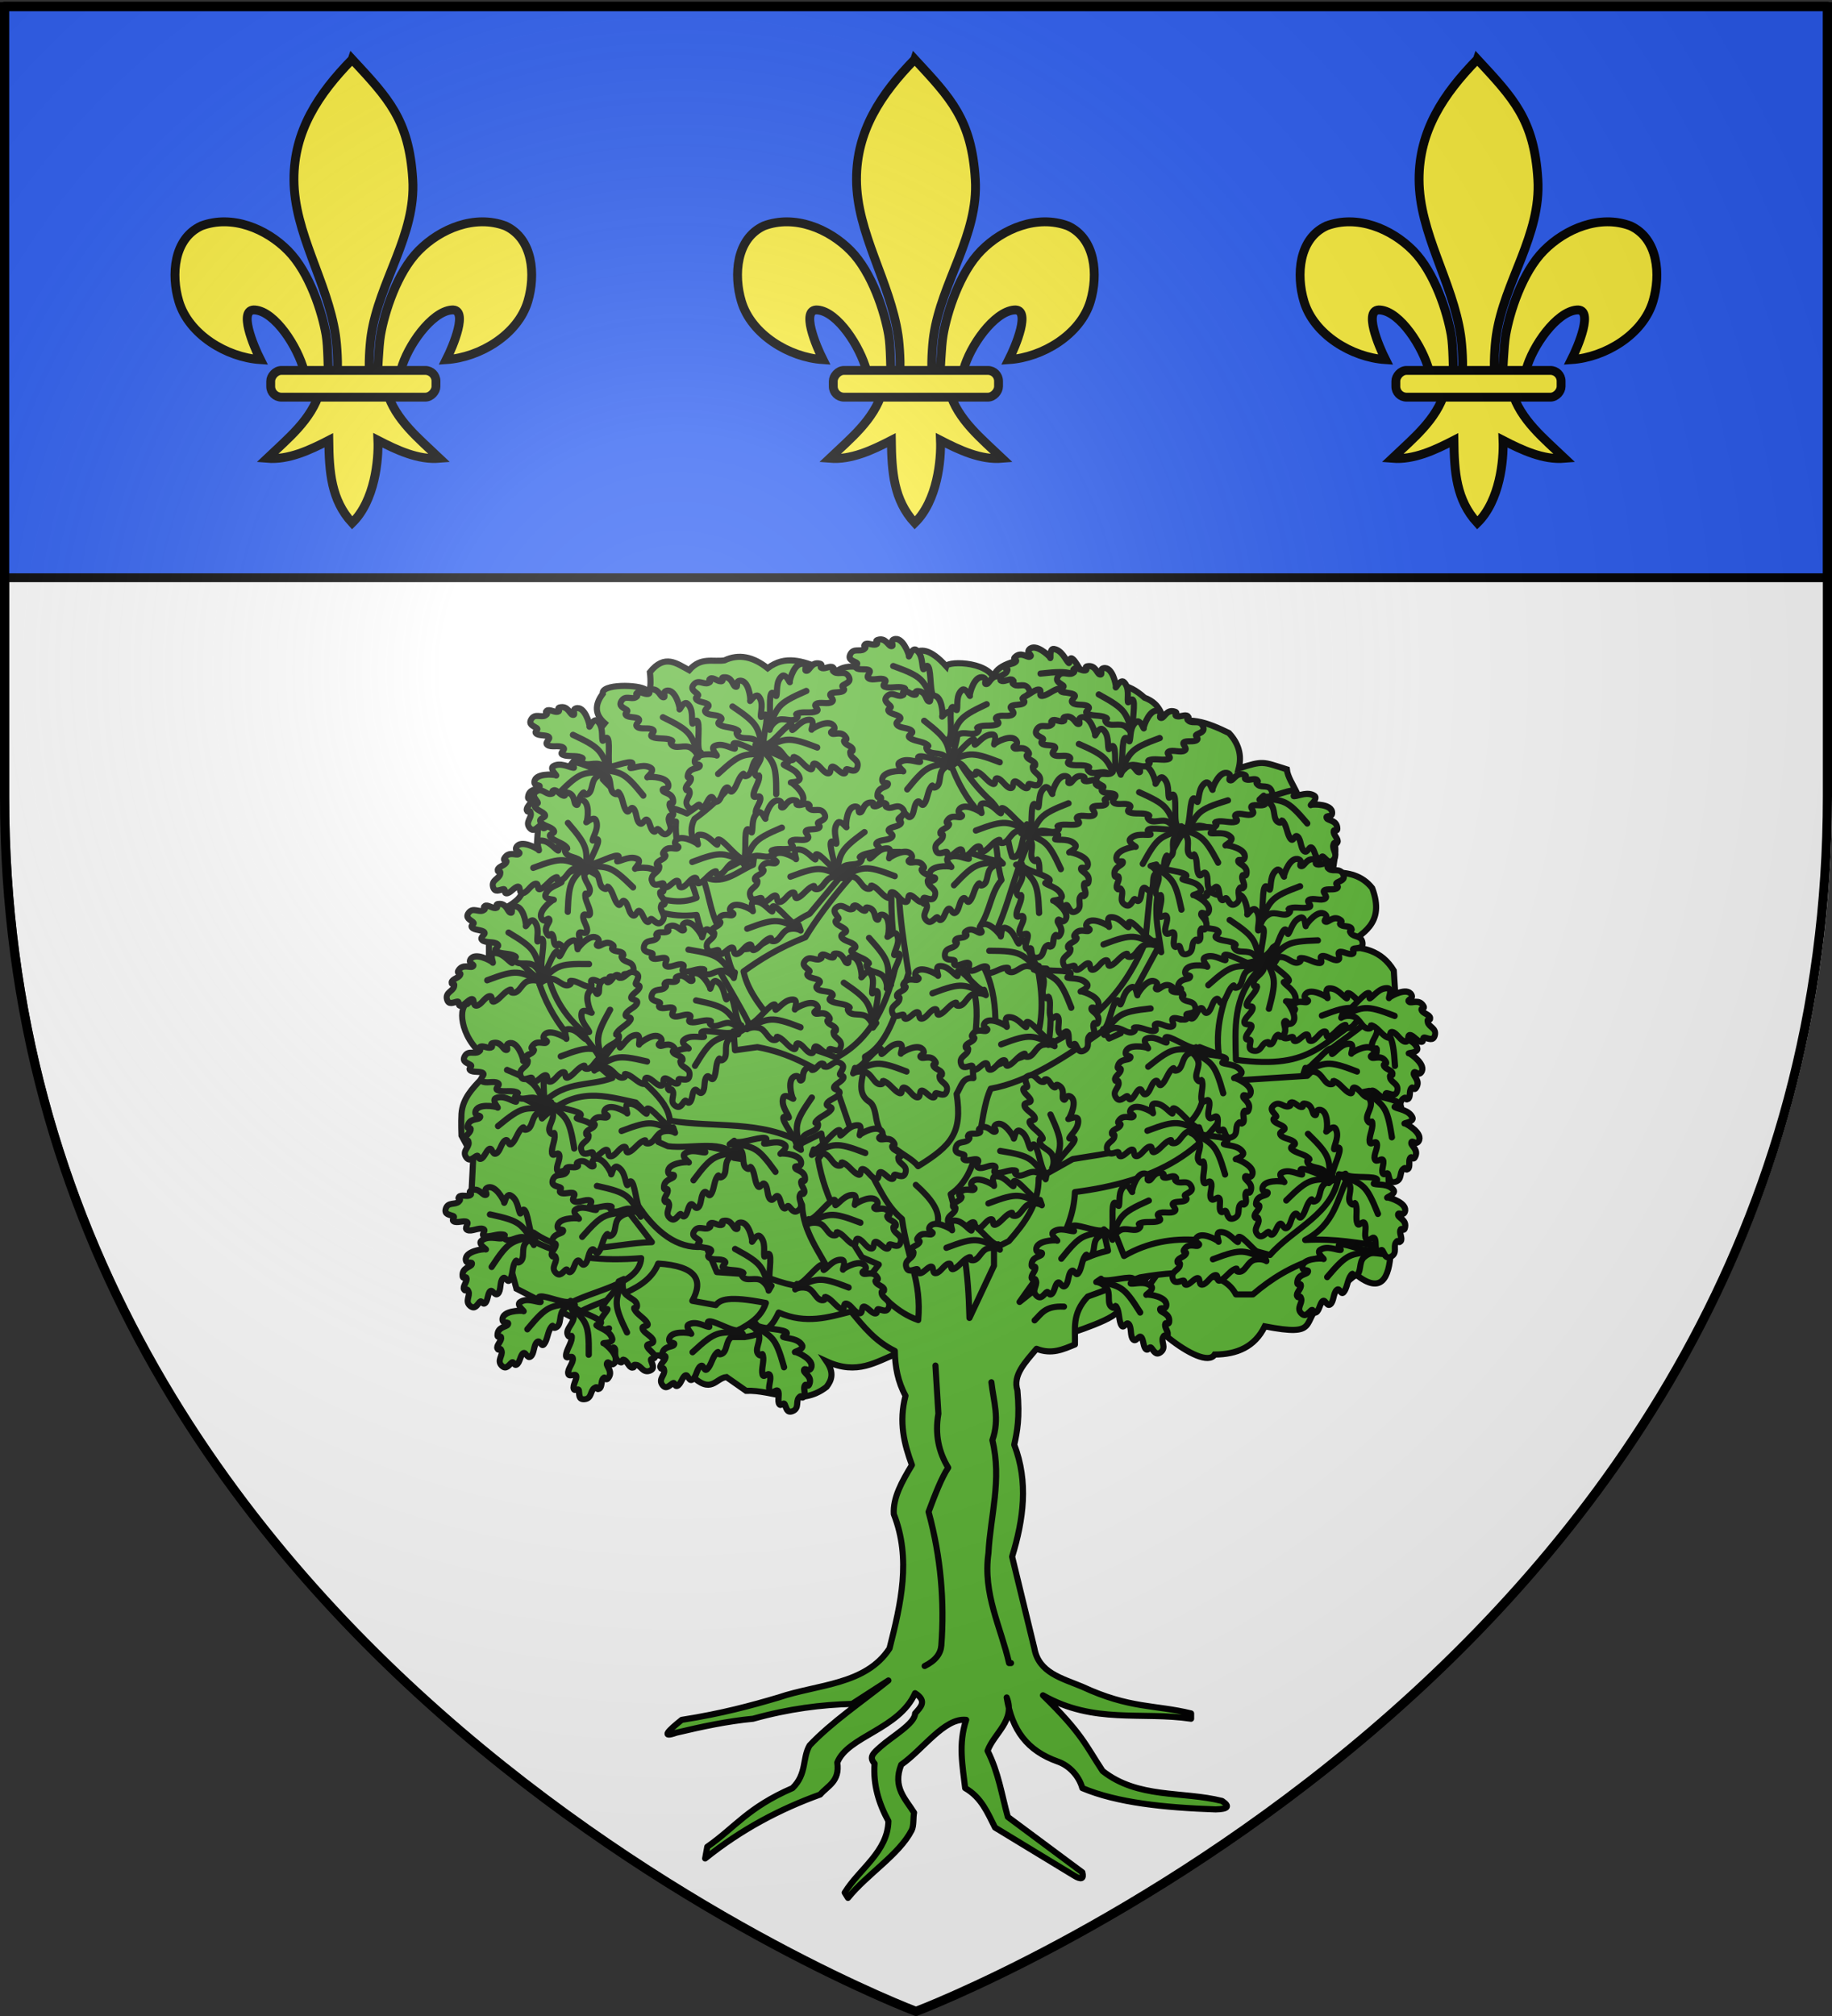 <svg xmlns="http://www.w3.org/2000/svg" xmlns:xlink="http://www.w3.org/1999/xlink" width="600" height="660" version="1.0"><rect width="100%" height="100%" fill="#333333" stroke="none"/><defs><radialGradient xlink:href="#a" id="d" cx="221.445" cy="226.331" r="300" fx="221.445" fy="226.331" gradientTransform="matrix(1.353 0 0 1.349 -77.63 -85.747)" gradientUnits="userSpaceOnUse"/><linearGradient id="a"><stop offset="0" style="stop-color:#fff;stop-opacity:.314"/><stop offset=".19" style="stop-color:#fff;stop-opacity:.251"/><stop offset=".6" style="stop-color:#6b6b6b;stop-opacity:.125"/><stop offset="1" style="stop-color:#000;stop-opacity:.125"/></linearGradient></defs><g style="display:inline"><path d="M301.512 658.5s298.5-112.32 298.5-397.772V2.176h-597v258.552c0 285.452 298.5 397.772 298.5 397.772z" style="fill:#fff;fill-opacity:1;fill-rule:evenodd;stroke:none;stroke-width:1px;stroke-linecap:butt;stroke-linejoin:miter;stroke-opacity:1"/></g><g style="display:inline"><path d="M1.474 2.016h597.039V189.14H1.474z" style="fill:#2b5df2;fill-opacity:1;fill-rule:evenodd;stroke:#000;stroke-width:2.899;stroke-linecap:round;stroke-linejoin:round;stroke-miterlimit:4;stroke-dasharray:none;stroke-dashoffset:0;stroke-opacity:1;display:inline"/><g style="stroke:#000;stroke-width:7.296;stroke-miterlimit:4;stroke-dasharray:none;stroke-opacity:1;display:inline" transform="matrix(.398 0 0 .398 134.494 309.982)"><path d="M-48.097-730.047C-18.635-698.2-1.31-680.639 1.716-631.226c2.8 45.728-27.63 83.959-34.188 128.188-1.244 8.39-2.311 25.513-1.187 32.458.832 5.143 3.392 20.855 6.187 1.414.575-3.999.987-24.06 2.75-34.247 3.212-18.561 13.498-51.199 31.344-69.281 17.838-18.075 46.104-29.799 71.312-20.344 22.84 10.538 25 40.3 18.5 62.062-8.138 27.256-39.24 46.12-67.125 47.97 5.526-10.927 18.75-42.114 4.407-40.876-16.603 1.433-36.463 29.681-41.633 49.06-1.947 7.297-1.16 18.627-11.586 18.159 6.875 23.228 26.28 38.598 43.281 54.812-17.722 1.474-35.255-6.867-50.719-14.812.654 15.925-2.437 49.567-21.156 67.937-17.375-18.916-18.956-41.986-19.281-67.937-15.463 7.945-32.996 16.286-50.719 14.812 17.001-16.214 36.407-31.584 43.281-54.812-10.425.468-11.052-10.155-13-17.453-5.17-19.377-23.616-48.333-40.218-49.766-14.344-1.238-1.12 29.949 4.406 40.875-27.884-1.848-58.986-20.713-67.125-47.969-6.499-21.762-4.34-51.524 18.5-62.062 25.208-9.455 53.474 2.27 71.312 20.344 17.846 18.082 28.132 50.72 31.344 69.281 1.763 10.187 1.468 28.834 2.043 32.833 2.796 19.441 6.062 5.143 6.895 0 1.124-6.945.056-24.069-1.188-32.458-6.559-44.23-34.109-84.015-34.187-128.188-.07-39.886 19.983-70.234 47.937-98.82z" style="fill:#fcef3c;fill-opacity:1;fill-rule:evenodd;stroke:#000;stroke-width:7.296;stroke-linecap:butt;stroke-linejoin:miter;stroke-miterlimit:4;stroke-dasharray:none;stroke-opacity:1"/><rect width="136" height="22" x="-20.841" y="-474.154" rx="8.805" ry="8.805" style="fill:#fcef3c;fill-opacity:1;fill-rule:evenodd;stroke:#000;stroke-width:7.296;stroke-linejoin:round;stroke-miterlimit:4;stroke-dasharray:none;stroke-opacity:1" transform="scale(-1 1)"/></g><g style="stroke:#000;stroke-width:7.296;stroke-miterlimit:4;stroke-dasharray:none;stroke-opacity:1;display:inline" transform="matrix(.398 0 0 .398 318.739 309.982)"><path d="M-48.097-730.047C-18.635-698.2-1.31-680.639 1.716-631.226c2.8 45.728-27.63 83.959-34.188 128.188-1.244 8.39-2.311 25.513-1.187 32.458.832 5.143 3.392 20.855 6.187 1.414.575-3.999.987-24.06 2.75-34.247 3.212-18.561 13.498-51.199 31.344-69.281 17.838-18.075 46.104-29.799 71.312-20.344 22.84 10.538 25 40.3 18.5 62.062-8.138 27.256-39.24 46.12-67.125 47.97 5.526-10.927 18.75-42.114 4.407-40.876-16.603 1.433-36.463 29.681-41.633 49.06-1.947 7.297-1.16 18.627-11.586 18.159 6.875 23.228 26.28 38.598 43.281 54.812-17.722 1.474-35.255-6.867-50.719-14.812.654 15.925-2.437 49.567-21.156 67.937-17.375-18.916-18.956-41.986-19.281-67.937-15.463 7.945-32.996 16.286-50.719 14.812 17.001-16.214 36.407-31.584 43.281-54.812-10.425.468-11.052-10.155-13-17.453-5.17-19.377-23.616-48.333-40.218-49.766-14.344-1.238-1.12 29.949 4.406 40.875-27.884-1.848-58.986-20.713-67.125-47.969-6.499-21.762-4.34-51.524 18.5-62.062 25.208-9.455 53.474 2.27 71.312 20.344 17.846 18.082 28.132 50.72 31.344 69.281 1.763 10.187 1.468 28.834 2.043 32.833 2.796 19.441 6.062 5.143 6.895 0 1.124-6.945.056-24.069-1.188-32.458-6.559-44.23-34.109-84.015-34.187-128.188-.07-39.886 19.983-70.234 47.937-98.82z" style="fill:#fcef3c;fill-opacity:1;fill-rule:evenodd;stroke:#000;stroke-width:7.296;stroke-linecap:butt;stroke-linejoin:miter;stroke-miterlimit:4;stroke-dasharray:none;stroke-opacity:1"/><rect width="136" height="22" x="-20.841" y="-474.154" rx="8.805" ry="8.805" style="fill:#fcef3c;fill-opacity:1;fill-rule:evenodd;stroke:#000;stroke-width:7.296;stroke-linejoin:round;stroke-miterlimit:4;stroke-dasharray:none;stroke-opacity:1" transform="scale(-1 1)"/></g><g style="stroke:#000;stroke-width:7.296;stroke-miterlimit:4;stroke-dasharray:none;stroke-opacity:1;display:inline" transform="matrix(.398 0 0 .398 502.984 309.982)"><path d="M-48.097-730.047C-18.635-698.2-1.31-680.639 1.716-631.226c2.8 45.728-27.63 83.959-34.188 128.188-1.244 8.39-2.311 25.513-1.187 32.458.832 5.143 3.392 20.855 6.187 1.414.575-3.999.987-24.06 2.75-34.247 3.212-18.561 13.498-51.199 31.344-69.281 17.838-18.075 46.104-29.799 71.312-20.344 22.84 10.538 25 40.3 18.5 62.062-8.138 27.256-39.24 46.12-67.125 47.97 5.526-10.927 18.75-42.114 4.407-40.876-16.603 1.433-36.463 29.681-41.633 49.06-1.947 7.297-1.16 18.627-11.586 18.159 6.875 23.228 26.28 38.598 43.281 54.812-17.722 1.474-35.255-6.867-50.719-14.812.654 15.925-2.437 49.567-21.156 67.937-17.375-18.916-18.956-41.986-19.281-67.937-15.463 7.945-32.996 16.286-50.719 14.812 17.001-16.214 36.407-31.584 43.281-54.812-10.425.468-11.052-10.155-13-17.453-5.17-19.377-23.616-48.333-40.218-49.766-14.344-1.238-1.12 29.949 4.406 40.875-27.884-1.848-58.986-20.713-67.125-47.969-6.499-21.762-4.34-51.524 18.5-62.062 25.208-9.455 53.474 2.27 71.312 20.344 17.846 18.082 28.132 50.72 31.344 69.281 1.763 10.187 1.468 28.834 2.043 32.833 2.796 19.441 6.062 5.143 6.895 0 1.124-6.945.056-24.069-1.188-32.458-6.559-44.23-34.109-84.015-34.187-128.188-.07-39.886 19.983-70.234 47.937-98.82z" style="fill:#fcef3c;fill-opacity:1;fill-rule:evenodd;stroke:#000;stroke-width:7.296;stroke-linecap:butt;stroke-linejoin:miter;stroke-miterlimit:4;stroke-dasharray:none;stroke-opacity:1"/><rect width="136" height="22" x="-20.841" y="-474.154" rx="8.805" ry="8.805" style="fill:#fcef3c;fill-opacity:1;fill-rule:evenodd;stroke:#000;stroke-width:7.296;stroke-linejoin:round;stroke-miterlimit:4;stroke-dasharray:none;stroke-opacity:1" transform="scale(-1 1)"/></g><g style="stroke:#000;stroke-width:2.82;stroke-miterlimit:4;stroke-dasharray:none;stroke-opacity:1" transform="matrix(.709 0 0 .709 94.84 187.301)"><path d="M280.687 360.805c-9.776 3.695-18.299 10.207-32.641 3.627 3.692 5.405 2.28 8.77 0 11.786-12.391 9.637-24.783 1.272-37.174 1.814l-9.067-6.347c-5.09.483-6.936 8.268-16.32-.907l-14.507-9.067h-26.294l-6.346-13.6-33.547-17.227-9.067-33.547-11.787-9.067.907-18.133-5.44-9.974s-.237-6.242 0-9.973c.906-14.307 19.532-19.45 10.88-26.294-12.522-9.904-12.019-24.095-8.16-24.48l9.973-9.067v-31.734s11.787-4.533 14.507-9.067c2.72-4.533 7.253-9.973 7.253-15.413 0-5.44.907-13.6.907-17.227 0-3.627.907-9.974.907-9.974l13.6-17.227 16.32-19.947c-4.533-3.929-4.835-8.462-.907-13.6-1.019-4.585 16.747-4.427 19.947-1.813 3.14 2.565 1.814-8.16 1.814-8.16 6.872-8.575 12.424-3.96 18.133-.907 5.44-6.265 10.88-3.702 16.32-4.533 6.65-3.139 13.299-1.696 19.948 3.626 8.16-6.263 16.32-3.187 24.48 0l3.627 6.347c5.535-12.37 19.261-5.629 31.734-1.813 4.16-5.634 7.73-21.977 22.667-5.44.783-2.742 22.259-2.227 22.667 8.16-6.445-12.233 31.092-15.05 32.64-9.067 6.332 1.234 10.895 5.415 13.6 12.693 7.556-5.236 15.112-4.131 22.667 2.72 7.598 2.825 8.117 8.48 9.974 13.6 9.671-6.001 19.342-1.954 29.014 2.72 4.533 4.836 6.044 10.276 4.533 16.321 11.485-3.578 10.729-3.183 22.214.453.722 6.952 10.607 15.263 4.08 22.214 6.017-1.247 12.03-2.48 14.507 4.533 6.505 8.818 2.797 14.23 2.72 20.854 7.047-.09 13.49 1.334 18.133 7.254 6.15 16.463-4.6 21.225-13.6 27.2 9.298-.214 17.872 1.505 23.574 10.88l.906 14.507 4.534 22.667-9.974 9.067c7.103 11.484 10.804 18.716 6.298 30.2 6.642 7.69-.106 10.915-4.22 15.018-.542 18.712 8.356 67.412-15.008 48.888l-15.76 12.95c-9.823 9.066-.744 15.924-26.377 10.961-4.635 9.48-12.857 12.982-23.154 13.026-5.378 8.555-39.136-19.832-34.66-25.868 33.179-44.747-6.8 1.813-10.427 6.347-3.627 4.533-28.107 11.786-28.107 11.786H331.46l-20.854 10.88-29.92-3.626z" style="fill:#5ab532;fill-rule:evenodd;stroke:#000;stroke-width:2.82;stroke-linecap:butt;stroke-linejoin:miter;stroke-miterlimit:4;stroke-dasharray:none;stroke-opacity:1"/><use xlink:href="#b" width="600" height="660" style="stroke:#000;stroke-width:2.82;stroke-miterlimit:4;stroke-dasharray:none;stroke-opacity:1" transform="rotate(14.251 1313.307 265.498)"/><g style="fill:#5ab532;stroke:#000;stroke-width:1.902;stroke-linecap:round;stroke-linejoin:round;stroke-miterlimit:4;stroke-dasharray:none;stroke-opacity:1"><path d="M-120.719 288.406c-6.94 6.5-11.271 13-21 19.5-7.328-3.506-16.543-2.103-21.594-11.531l-1.78 2.063c5.368 5.67 12.38 10.659 20.317 11.708-.622 8.55 3.6 13.496 5.714 21.135-9.14 3.993-21.338-4.964-31.063-10.656l-1.188 1.917c10.488 4.634 17.284 15.285 32.25 13.49 2.696 11.595 9.811 20.538 14.813 30.75l-4.438 2.687.282 4.125 6.219-.875c9.27 1.719 14.601 5.407 21 8.562l6.5 18.938c6.212 11.042 7.833 16.155 12.64 20.174 1.738 12.038 5.437 17.128 4.516 28.076-5.843-2.044-10.105-6.458-13.906-11.563l2.968-3.844-4.719-2.062c-4.988-7.98-10.157-15.75-12.156-27.219l1.781-2.375-.874-4.719-5.344 2.657c-11.258-6.446-24.454-4.168-36.688-6.219-.57-6.38-8.643-11.093-13.312-16.563-9.67-6.837-17.782-11.874-20.776-24.682l-2.6 1.901c3.725 11.961 10.471 19.002 20.72 27.5-6.862 2.593-14.122.396-20.527 8.474l.995 2.776c9.356-9.149 17.675-6.185 26.031-4.437 3.527 3.464 6.733 6.968 6.22 10.937l2.687 1.188c6.304.894 16.612-2.217 18.344 3.25l2.062.312c13.371-3.147 13.644 6.18 16.844 12.719.33 7.575 4.843 13.057 8 19.219-2.702 2.882-5.19 5.924-19.219.312l-12.438-.875-2.968-7.125c-6.562.954-12.79-2.446-18.625-10.937l-2.375 2.062 5.937 7.688c-10.948.27-21.896 4.976-32.844-2.656v2.375c9.535 4.964 19.62 5.53 29.875 4.718-.508 7.543-13.656 8.766-20.718 13.031l3.844 1.782c7.625-4.071 18.496-5.36 21.593-13.313 10.615.7 12.64 4.565 9.469 10.344l6.531 1.188c1.216-1.514 3.387-2.66 13.906-.594-1.84 5.44-6.856 6.643-10.656 9.469h4.719c6.4-.881 8.056-3.795 9.469-6.813 7.688 3.338 13.84 1.296 20.125-.281 3.387 4.136 6.735 8.302 12.125 10.937.065 4.377.853 8.573 2.969 12.438-1.92 7.349-.36 13.392 1.78 19.219-2.747 4.541-5.309 9.083-5.03 13.625 4.888 12.427 1.97 24.854-1.188 37.28-6.64 10.164-19.976 9.911-30.781 13.595-7.65 2.26-15.711 4.463-26.906 6.218-3.792 3.039-5.865 5.111-1.5 3.563 7.104-1.686 14.208-3.206 21.312-3.875 10.019-2.796 19.019-3.893 27.5-4.125l10.063-6.5c-7.431 5.964-15.82 11.609-21.876 18.031-2.077 3.563-.7 7.896-4.75 11.844-12.481 5.427-15.852 10.854-23.656 16.281l-.594 3.25c10.097-8.116 20.815-13.74 31.938-17.75 2.094-2.447 5.49-3.593 4.75-8.875 2.864-7.297 17.114-9.189 21.594-19.25 3.471 2.222 1.491 3.9 0 5.625-.006 2.814-6.422 6.398-9.567 9.212-2.037 1.821-3.336 2.872-1.683 4.694-.423 5.891 1.19 11.103 3.844 15.969-.185 8.543-8.06 13.241-12.126 19.844l.907 1.468c5.312-6.604 14.167-11.968 17.665-18.754.667-1.294.396-3.569.678-4.902-2.379-3.841-6.042-7.041-3.562-13.312 6.01-4.177 12.02-13.106 18.031-12.438-2.231 6.67-1 12.76-.281 18.938 4.524 2.587 6.225 6.869 8.281 10.937l21.907 13.313c2.114 1.308 2.797.898 2.343-.875l-20.687-15.375c-1.707-6.115-2.535-12.23-5.625-18.344 1.805-4.926 7.833-8.445 5.312-14.813 1.469 9.048 5.665 14.79 14.237 17.808 3.047 1.072 5.801 3.867 6.763 7.349 9.64 4.064 22.766 5.416 37 5.906 3.208-.068 4.219-.736 1.782-2.344-11.053-2.77-23.346-.578-33.157-8.312-4.722-7.133-5.66-10.37-16.562-21 14.15 8.042 27.432 4.456 41.125 6.5v-1.469c-10.062-2.468-16.98-1.268-30.188-7.406-5.62-2.358-12.105-3.853-13.312-10.625l-6.188-25.469c3.168-10.354 4.576-20.708.594-31.063.796-3.686 1.584-7.393.875-15.093-1.357-4.192 2.204-7.836 5.313-11.531 4.24 1.67 7.41.127 10.656-1.188.157-4.323-.952-8.505 3.562-13.313l14.5-5.312c13.489-2.348 23.391-1.649 26.625 4.719h4.719c10.52-9.058 22.387-13.06 35.813-11.219l.593-2.094c-7.019-.82-13.224-2.291-21.906-1.781 8.227-4.363 8.873-11.323 11.941-17.75l-2.57-.515c-1.306 11.026-12.645 14.95-19.121 22.421-13.51-3.717-27.02-7.526-40.531.281l-2.094-5.312-3.531-1.469 1.187 5.313c-9.178 2.096-16.892 8.1-24.562 14.219 6.656-9.657 14.909-18.78 15.375-30.5 21.31-2.715 38.596-10.619 46.156-31.063l18.344-1.188 2.656-2.656s-2.138.514-1.156-.594c2.715-3.063 17.342-12.55 15.733-12.819l.97-1.88c-14.537 8.193-15.966 16.423-38.016 13.512-.176-8.603-.985-17.295 6.219-24.844 2.975-.093 5.108-1.59 5.906-5.312.65-3.135-.754-1.748-1.84-1.062-2.263 3.66-5.751 4.184-9.097 4.593-4.285 8.232-7.077 16.563-5.938 25.156L.594 372.72l.594 5.312c4.749 20.434-16.24 22.59-35.813 25.75l-9.469 5.313c-.003 7.43-3.995 12.535-8.281 17.469l-4.125 2.062v4.75l-6.813 14.5c-.332-13.39-1.616-21.316-5.216-34.343 9.186-6.147 7.369-21.26 11.123-29.282 10.23-1.787 20.786-8.775 31.375-16.281l1.468 2.375 3.25-1.469-.593-3.563 10.75-19.812 1.094.875c-.843-6.287-2.594-12.12 0-20.125 1.417-4.73 3.579-9.458 6.812-14.188l-1.334-.555c-5.037 5.487-5.816 9.909-8.242 14.743l-1.713 17.469C-20.897 358.77-30 366.445-41.406 372.125c1.193-7.288.467-14.255-.488-21.185l-2.481-.127c1.117 5.939 1.758 11.997 0 18.656.582 7.056-8.14 6.048-12.438 8.875.903-10.623 1.95-20.904-3.697-29.877 7.729-10.377 8.502-22.021 14.072-33.436l-.906-4.156c-1.318 3.186-1.515 10.013-4.125 9-1.69-5.073-1.037-10.146-5.625-15.219-3.517-3.147-6.756-6.988-9.547-11.95l-2.015 1.013c1.91 5.418 4.587 10.222 8.312 14.187 5.938 6.146 4.01 12.292 5.938 18.438-2.866 3.275-3.173 8.335-5.657 12.344.818 3.487-3.35 7.686-5.03 11.53v.594c7.172 10.26 1.7 20.249 2.89 30.51-3.087-.32-3.348 2.25-4.672 4.397 1.626 10.787-1.308 14.248-10.694 20.057-2.735-3.654-10.487-4.882-11.775-14.12-.27-1.387-.651-3.07-1.72-3.744-4.627-2.922-.657-8.772-1.249-12.537 7.138-3.912 9.205-14.55 12.094-23.182-1.672-10.783-3.585-21.768-2.4-33.63h-2.006c-.527 9.958-.79 19.916 1.188 29.875-2.427 12.27-7.273 22.123-16.876 27.218-5.125-2.456-11.275-2.865-15.374-7.375-4.253-5.252-9.04-10.327-10.344-16.562 4.602-3.296 9.679-6.533 17.156-9.469 2.975-4.862 6.922-10.28 12.438-16.594l-.907-2.344-10.344 12.407c-7 3.272-14 11.78-21 9.469-6.956-6.698-6.08-13.396-8.906-20.094 5.515 3.271 9.65-1.043 14.219-2.969l.281-2.375c-4.913.869-8.927 6.68-14.781 2.375-.941-4.24-4.054-8.48-1.781-12.719 8.104-5.77 12.678-12.424 18.937-18.656v-2.344z" style="fill:#5ab532;fill-rule:evenodd;stroke:#000;stroke-width:1.695;stroke-linecap:round;stroke-linejoin:round;stroke-miterlimit:4;stroke-dasharray:none;stroke-opacity:1" transform="translate(419.409 -400.88) scale(1.664)"/><path d="M-57.222 465.719c.584 5.236 2.367 10.171.273 16.076 2.68 11.054-.548 20.927-1.09 31.336-1.605 11.343 3.445 20.469 5.722 30.518h.545M-72.753 461.087l.817 13.351c-1.015 5.765.11 10.674 2.725 14.987-1.816 2.727-3.633 7.389-5.45 12.262 3.463 12.733 4.438 25.051 3.543 37.058-.173 2.25-1.555 4.198-4.633 5.722M-45.232 448.552c1.873-1.782 2.861-4.096 8.174-3.814M-78.203 410.95c4.048 3.633 6.995 7.266 5.995 10.899" style="fill:#5ab532;fill-rule:evenodd;stroke:#000;stroke-width:1.695;stroke-linecap:round;stroke-linejoin:round;stroke-miterlimit:4;stroke-dasharray:none;stroke-opacity:1" transform="translate(419.409 -400.88) scale(1.664)"/></g><use xlink:href="#b" width="600" height="660" style="stroke:#000;stroke-width:2.82;stroke-miterlimit:4;stroke-dasharray:none;stroke-opacity:1" transform="rotate(40.628 635.964 108.055)"/><g id="b" style="stroke:#000;stroke-width:2.543;stroke-miterlimit:4;stroke-dasharray:none;stroke-opacity:1"><path d="M-161.53 266.984c-1.93 1.03-7.834-6.731-10.296-7.617-2.07-.745-.23 2.52-1.282 1.926-1.604-.903-4.025-4.327-7.525-3.958-2.289.241.506 5.175-.763 3.66-.452-.54-7.5-4.304-9.338-.982-.983 1.775 2.55 1.87 1.003 2.793-1.064.635-4.26-1.315-6.105 1.72-.8 1.316 1.65.514.806 1.767-.843 1.252-3.491 1.649-3.623 2.965-.136 1.356 1.566-.259 1.084 1.675-.482 1.934-3.807 2.398-3.082 5.158.67 2.553 2.87 1.269 4.293 1.028 1.47-.248.015 1.593 1.467 1.64 1.631.052 3.377-2.63 4.849-2.678 1.471-.05.117 2.865 2.079 2.62 1.962-.245 3.391-3.417 5.354-3.81 1.962-.392.157 2.837 2.218 2.101 2.06-.735 3.935-3.675 6.093-4.559 2.159-.883-.502.852 1.778 1.027 2.9.223 3.612-4.196 6.869-4.906 3.063-.668 4.906.589 4.906.589l-.785-2.159z" style="fill:#5ab532;fill-rule:evenodd;stroke:#000;stroke-width:2.543;stroke-linecap:round;stroke-linejoin:round;stroke-miterlimit:4;stroke-dasharray:none;stroke-opacity:1" transform="matrix(1.086 0 0 1.133 522.103 -12.59)"/><path d="M-161.257 268.11c-9.208-3.048-9.112-4.53-22.297.294" style="fill:none;fill-rule:evenodd;stroke:#000;stroke-width:2.543;stroke-linecap:round;stroke-linejoin:round;stroke-miterlimit:4;stroke-dasharray:none;stroke-opacity:1" transform="matrix(1.086 0 0 1.133 522.103 -12.59)"/></g><use xlink:href="#b" width="600" height="660" style="stroke:#000;stroke-width:2.82;stroke-miterlimit:4;stroke-dasharray:none;stroke-opacity:1" transform="translate(-231.52 -103.033)"/><use xlink:href="#b" width="600" height="660" style="stroke:#000;stroke-width:2.82;stroke-miterlimit:4;stroke-dasharray:none;stroke-opacity:1" transform="rotate(-35.901 253.337 660.336)"/><use xlink:href="#b" width="600" height="660" style="stroke:#000;stroke-width:2.82;stroke-miterlimit:4;stroke-dasharray:none;stroke-opacity:1" transform="rotate(32.891 199.07 -95.971)"/><use xlink:href="#b" width="600" height="660" style="stroke:#000;stroke-width:2.82;stroke-miterlimit:4;stroke-dasharray:none;stroke-opacity:1" transform="rotate(-18.757 101.44 959.426)"/><use xlink:href="#b" width="600" height="660" style="stroke:#000;stroke-width:2.82;stroke-miterlimit:4;stroke-dasharray:none;stroke-opacity:1" transform="rotate(43.211 289.457 -20.033)"/><use xlink:href="#b" width="600" height="660" style="stroke:#000;stroke-width:2.82;stroke-miterlimit:4;stroke-dasharray:none;stroke-opacity:1" transform="rotate(51.663 341.15 .019)"/><use xlink:href="#b" width="600" height="660" style="stroke:#000;stroke-width:2.82;stroke-miterlimit:4;stroke-dasharray:none;stroke-opacity:1" transform="rotate(-29.439 326.927 725.908)"/><use xlink:href="#b" width="600" height="660" style="stroke:#000;stroke-width:2.82;stroke-miterlimit:4;stroke-dasharray:none;stroke-opacity:1" transform="rotate(-21.993 431.253 677.48)"/><use xlink:href="#b" width="600" height="660" style="stroke:#000;stroke-width:2.82;stroke-miterlimit:4;stroke-dasharray:none;stroke-opacity:1" transform="rotate(-24.472 -212.62 654.975)"/><use xlink:href="#b" width="600" height="660" style="stroke:#000;stroke-width:2.82;stroke-miterlimit:4;stroke-dasharray:none;stroke-opacity:1" transform="rotate(-38.086 163.003 456.064)"/><use xlink:href="#b" width="600" height="660" style="stroke:#000;stroke-width:2.82;stroke-miterlimit:4;stroke-dasharray:none;stroke-opacity:1" transform="rotate(-32.469 236.348 520.1)"/><use xlink:href="#b" width="600" height="660" style="stroke:#000;stroke-width:2.82;stroke-miterlimit:4;stroke-dasharray:none;stroke-opacity:1" transform="rotate(32.697 415.05 14.443)"/><use xlink:href="#b" width="600" height="660" style="stroke:#000;stroke-width:2.82;stroke-miterlimit:4;stroke-dasharray:none;stroke-opacity:1" transform="rotate(45.871 482.513 -43.445)"/><use xlink:href="#b" width="600" height="660" style="stroke:#000;stroke-width:2.82;stroke-miterlimit:4;stroke-dasharray:none;stroke-opacity:1" transform="rotate(-67.157 124.242 370.53)"/><use xlink:href="#b" width="600" height="660" style="stroke:#000;stroke-width:2.82;stroke-miterlimit:4;stroke-dasharray:none;stroke-opacity:1" transform="rotate(-21.851 -253.326 515.784)"/><use xlink:href="#b" width="600" height="660" style="stroke:#000;stroke-width:2.82;stroke-miterlimit:4;stroke-dasharray:none;stroke-opacity:1" transform="translate(-210.24 -154.951)"/><use xlink:href="#b" width="600" height="660" style="stroke:#000;stroke-width:2.82;stroke-miterlimit:4;stroke-dasharray:none;stroke-opacity:1" transform="rotate(54.802 485.05 62.745)"/><use xlink:href="#b" width="600" height="660" style="stroke:#000;stroke-width:2.82;stroke-miterlimit:4;stroke-dasharray:none;stroke-opacity:1" transform="rotate(68.774 384.824 189.936)"/><use xlink:href="#b" width="600" height="660" style="stroke:#000;stroke-width:2.82;stroke-miterlimit:4;stroke-dasharray:none;stroke-opacity:1" transform="rotate(55.041 387.202 176.46)"/><use xlink:href="#b" width="600" height="660" style="stroke:#000;stroke-width:2.82;stroke-miterlimit:4;stroke-dasharray:none;stroke-opacity:1" transform="translate(-91.465 -150.871)"/><use xlink:href="#b" width="600" height="660" style="stroke:#000;stroke-width:2.82;stroke-miterlimit:4;stroke-dasharray:none;stroke-opacity:1" transform="rotate(20.873 639.671 234.267)"/><use xlink:href="#b" width="600" height="660" style="stroke:#000;stroke-width:2.82;stroke-miterlimit:4;stroke-dasharray:none;stroke-opacity:1" transform="translate(-19.384 20.491)"/><use xlink:href="#b" width="600" height="660" style="stroke:#000;stroke-width:2.82;stroke-miterlimit:4;stroke-dasharray:none;stroke-opacity:1" transform="rotate(29.899 370.887 289.599)"/><use xlink:href="#b" width="600" height="660" style="stroke:#000;stroke-width:2.82;stroke-miterlimit:4;stroke-dasharray:none;stroke-opacity:1" transform="rotate(-25.917 -4.412 252.626)"/><use xlink:href="#b" width="600" height="660" style="stroke:#000;stroke-width:2.82;stroke-miterlimit:4;stroke-dasharray:none;stroke-opacity:1" transform="rotate(-30.21 -50.116 265.382)"/><use xlink:href="#b" width="600" height="660" style="stroke:#000;stroke-width:2.82;stroke-miterlimit:4;stroke-dasharray:none;stroke-opacity:1" transform="rotate(58.92 505.251 153.815)"/><use xlink:href="#b" width="600" height="660" style="stroke:#000;stroke-width:2.82;stroke-miterlimit:4;stroke-dasharray:none;stroke-opacity:1" transform="rotate(86.191 359.082 286.304)"/><use xlink:href="#b" width="600" height="660" style="stroke:#000;stroke-width:2.82;stroke-miterlimit:4;stroke-dasharray:none;stroke-opacity:1" transform="rotate(-95.269 266.506 397.419)"/><use xlink:href="#b" width="600" height="660" style="stroke:#000;stroke-width:2.82;stroke-miterlimit:4;stroke-dasharray:none;stroke-opacity:1" transform="rotate(49.177 241.325 174.148)"/><use xlink:href="#b" width="600" height="660" style="stroke:#000;stroke-width:2.82;stroke-miterlimit:4;stroke-dasharray:none;stroke-opacity:1" transform="translate(53.15 -119.59)"/><g id="c" style="stroke:#000;stroke-width:2.521;stroke-miterlimit:4;stroke-dasharray:none;stroke-opacity:1"><path d="M-161.53 266.984c-1.93 1.03-7.834-6.731-10.296-7.617-2.07-.745-.23 2.52-1.282 1.926-1.604-.903-4.025-4.327-7.525-3.958-2.289.241.506 5.175-.763 3.66-.452-.54-7.5-4.304-9.338-.982-.983 1.775 2.55 1.87 1.003 2.793-1.064.635-4.26-1.315-6.105 1.72-.8 1.316 1.65.514.806 1.767-.843 1.252-3.491 1.649-3.623 2.965-.136 1.356 1.566-.259 1.084 1.675-.482 1.934-3.807 2.398-3.082 5.158.67 2.553 2.87 1.269 4.293 1.028 1.47-.248.015 1.593 1.467 1.64 1.631.052 3.377-2.63 4.849-2.678 1.471-.05.117 2.865 2.079 2.62 1.962-.245 3.391-3.417 5.354-3.81 1.962-.392.157 2.837 2.218 2.101 2.06-.735 3.935-3.675 6.093-4.559 2.159-.883-.502.852 1.778 1.027 2.9.223 3.612-4.196 6.869-4.906 3.063-.668 4.906.589 4.906.589l-.785-2.159z" style="fill:#5ab532;fill-rule:evenodd;stroke:#000;stroke-width:2.521;stroke-linecap:round;stroke-linejoin:round;stroke-miterlimit:4;stroke-dasharray:none;stroke-opacity:1" transform="matrix(-1.086 0 0 1.153 64.398 -9.058)"/><path d="M-161.257 268.11c-9.208-3.048-9.112-4.53-22.297.294" style="fill:none;fill-rule:evenodd;stroke:#000;stroke-width:2.521;stroke-linecap:round;stroke-linejoin:round;stroke-miterlimit:4;stroke-dasharray:none;stroke-opacity:1" transform="matrix(-1.086 0 0 1.153 64.398 -9.058)"/></g><use xlink:href="#c" width="600" height="660" style="stroke:#000;stroke-width:2.82;stroke-miterlimit:4;stroke-dasharray:none;stroke-opacity:1" transform="rotate(-20.092 -136.065 594.45)"/><use xlink:href="#c" width="600" height="660" style="stroke:#000;stroke-width:2.82;stroke-miterlimit:4;stroke-dasharray:none;stroke-opacity:1" transform="rotate(69.568 157.042 240.557)"/><use xlink:href="#c" width="600" height="660" style="stroke:#000;stroke-width:2.82;stroke-miterlimit:4;stroke-dasharray:none;stroke-opacity:1" transform="rotate(53.098 179.245 298.494)"/><use xlink:href="#c" width="600" height="660" style="stroke:#000;stroke-width:2.82;stroke-miterlimit:4;stroke-dasharray:none;stroke-opacity:1" transform="rotate(36.769 265.928 515.567)"/><use xlink:href="#c" width="600" height="660" style="stroke:#000;stroke-width:2.82;stroke-miterlimit:4;stroke-dasharray:none;stroke-opacity:1" transform="rotate(59.568 227.52 167.796)"/><use xlink:href="#b" width="600" height="660" style="stroke:#000;stroke-width:2.82;stroke-miterlimit:4;stroke-dasharray:none;stroke-opacity:1" transform="translate(-197.546 -67.91)"/><use xlink:href="#c" width="600" height="660" style="stroke:#000;stroke-width:2.82;stroke-miterlimit:4;stroke-dasharray:none;stroke-opacity:1" transform="rotate(-7.724 -336.886 993.126)"/><use xlink:href="#c" width="600" height="660" style="stroke:#000;stroke-width:2.82;stroke-miterlimit:4;stroke-dasharray:none;stroke-opacity:1" transform="rotate(-81.793 149.11 318)"/><use xlink:href="#c" width="600" height="660" style="stroke:#000;stroke-width:2.82;stroke-miterlimit:4;stroke-dasharray:none;stroke-opacity:1" transform="rotate(23.525 583 -29.148)"/><use xlink:href="#c" width="600" height="660" style="stroke:#000;stroke-width:2.82;stroke-miterlimit:4;stroke-dasharray:none;stroke-opacity:1" transform="rotate(29.901 582.83 14.014)"/><use xlink:href="#c" width="600" height="660" style="stroke:#000;stroke-width:2.82;stroke-miterlimit:4;stroke-dasharray:none;stroke-opacity:1" transform="translate(-19.947 -219.417)"/><use xlink:href="#c" width="600" height="660" style="stroke:#000;stroke-width:2.82;stroke-miterlimit:4;stroke-dasharray:none;stroke-opacity:1" transform="rotate(69.131 387.848 173.245)"/><use xlink:href="#c" width="600" height="660" style="stroke:#000;stroke-width:2.82;stroke-miterlimit:4;stroke-dasharray:none;stroke-opacity:1" transform="translate(21.307 -69.814)"/><use xlink:href="#c" width="600" height="660" style="stroke:#000;stroke-width:2.82;stroke-miterlimit:4;stroke-dasharray:none;stroke-opacity:1" transform="translate(2.267 -32.187)"/><use xlink:href="#c" width="600" height="660" style="stroke:#000;stroke-width:2.82;stroke-miterlimit:4;stroke-dasharray:none;stroke-opacity:1" transform="rotate(-76.157 215.584 285.821)"/><use xlink:href="#b" width="600" height="660" style="stroke:#000;stroke-width:2.82;stroke-miterlimit:4;stroke-dasharray:none;stroke-opacity:1" transform="rotate(-28.027 259.934 675.168)"/><use xlink:href="#b" width="600" height="660" style="stroke:#000;stroke-width:2.82;stroke-miterlimit:4;stroke-dasharray:none;stroke-opacity:1" transform="rotate(33.127 245.966 -16.534)"/><use xlink:href="#b" width="600" height="660" style="stroke:#000;stroke-width:2.82;stroke-miterlimit:4;stroke-dasharray:none;stroke-opacity:1" transform="rotate(-30.628 386.25 242.752)"/><use xlink:href="#c" width="600" height="660" style="stroke:#000;stroke-width:2.82;stroke-miterlimit:4;stroke-dasharray:none;stroke-opacity:1" transform="translate(15.867 -160.03)"/><use xlink:href="#c" width="600" height="660" style="stroke:#000;stroke-width:2.82;stroke-miterlimit:4;stroke-dasharray:none;stroke-opacity:1" transform="translate(-27.654 -90.215)"/><use xlink:href="#b" width="600" height="660" style="stroke:#000;stroke-width:2.82;stroke-miterlimit:4;stroke-dasharray:none;stroke-opacity:1" transform="rotate(69.943 351.275 64.812)"/><use xlink:href="#b" width="600" height="660" style="stroke:#000;stroke-width:2.82;stroke-miterlimit:4;stroke-dasharray:none;stroke-opacity:1" transform="translate(-136.799 -157.671)"/><use xlink:href="#c" width="600" height="660" style="stroke:#000;stroke-width:2.82;stroke-miterlimit:4;stroke-dasharray:none;stroke-opacity:1" transform="rotate(-44.135 20.554 253.94)"/><use xlink:href="#c" width="600" height="660" style="stroke:#000;stroke-width:2.82;stroke-miterlimit:4;stroke-dasharray:none;stroke-opacity:1" transform="translate(64.374 -212.617)"/><use xlink:href="#b" width="600" height="660" style="stroke:#000;stroke-width:2.82;stroke-miterlimit:4;stroke-dasharray:none;stroke-opacity:1" transform="rotate(30.015 472.075 -25.497)"/><use xlink:href="#b" width="600" height="660" style="stroke:#000;stroke-width:2.82;stroke-miterlimit:4;stroke-dasharray:none;stroke-opacity:1" transform="translate(-111.412 -126.844)"/><use xlink:href="#c" width="600" height="660" style="stroke:#000;stroke-width:2.82;stroke-miterlimit:4;stroke-dasharray:none;stroke-opacity:1" transform="rotate(-57.436 100.036 208.501)"/><use xlink:href="#b" width="600" height="660" style="stroke:#000;stroke-width:2.82;stroke-miterlimit:4;stroke-dasharray:none;stroke-opacity:1" transform="translate(-5.783 -172.178)"/><use xlink:href="#c" width="600" height="660" style="stroke:#000;stroke-width:2.82;stroke-miterlimit:4;stroke-dasharray:none;stroke-opacity:1" transform="rotate(32.984 283.734 222.42)"/><use xlink:href="#c" width="600" height="660" style="stroke:#000;stroke-width:2.82;stroke-miterlimit:4;stroke-dasharray:none;stroke-opacity:1" transform="rotate(47.513 425.15 361.434)"/><use xlink:href="#c" width="600" height="660" style="stroke:#000;stroke-width:2.82;stroke-miterlimit:4;stroke-dasharray:none;stroke-opacity:1" transform="rotate(44.079 511.624 333.154)"/><use xlink:href="#c" width="600" height="660" style="stroke:#000;stroke-width:2.82;stroke-miterlimit:4;stroke-dasharray:none;stroke-opacity:1" transform="rotate(-42.553 63.083 80.143)"/><use xlink:href="#b" width="600" height="660" style="stroke:#000;stroke-width:2.82;stroke-miterlimit:4;stroke-dasharray:none;stroke-opacity:1" transform="translate(-169.44 -33.456)"/><use xlink:href="#b" width="600" height="660" style="stroke:#000;stroke-width:2.82;stroke-miterlimit:4;stroke-dasharray:none;stroke-opacity:1" transform="rotate(-24.04 388.367 -32.327)"/><use xlink:href="#b" width="600" height="660" style="stroke:#000;stroke-width:2.82;stroke-miterlimit:4;stroke-dasharray:none;stroke-opacity:1" transform="rotate(-18.202 162.659 29.565)"/><use xlink:href="#b" width="600" height="660" style="stroke:#000;stroke-width:2.82;stroke-miterlimit:4;stroke-dasharray:none;stroke-opacity:1" transform="rotate(-20.881 100.116 -34.499)"/><use xlink:href="#b" width="600" height="660" style="stroke:#000;stroke-width:2.82;stroke-miterlimit:4;stroke-dasharray:none;stroke-opacity:1" transform="translate(154.042 -86.724)"/><use xlink:href="#b" width="600" height="660" style="stroke:#000;stroke-width:2.82;stroke-miterlimit:4;stroke-dasharray:none;stroke-opacity:1" transform="rotate(-40.512 146.03 116.493)"/><use xlink:href="#b" width="600" height="660" style="stroke:#000;stroke-width:2.82;stroke-miterlimit:4;stroke-dasharray:none;stroke-opacity:1" transform="translate(103.714 25.793)"/><use xlink:href="#b" width="600" height="660" style="stroke:#000;stroke-width:2.82;stroke-miterlimit:4;stroke-dasharray:none;stroke-opacity:1" transform="rotate(65.08 421.802 391.12)"/><use xlink:href="#b" width="600" height="660" style="stroke:#000;stroke-width:2.82;stroke-miterlimit:4;stroke-dasharray:none;stroke-opacity:1" transform="rotate(54.72 504.993 333.76)"/><use xlink:href="#b" width="600" height="660" style="stroke:#000;stroke-width:2.82;stroke-miterlimit:4;stroke-dasharray:none;stroke-opacity:1" transform="rotate(44.368 603.834 236.661)"/><use xlink:href="#b" width="600" height="660" style="stroke:#000;stroke-width:2.82;stroke-miterlimit:4;stroke-dasharray:none;stroke-opacity:1" transform="rotate(44.983 586.918 280.668)"/><use xlink:href="#c" width="600" height="660" style="stroke:#000;stroke-width:2.82;stroke-miterlimit:4;stroke-dasharray:none;stroke-opacity:1" transform="rotate(47.049 387.887 572.972)"/><use xlink:href="#b" width="600" height="660" style="stroke:#000;stroke-width:2.82;stroke-miterlimit:4;stroke-dasharray:none;stroke-opacity:1" transform="rotate(-28.958 466.935 5.501)"/><use xlink:href="#c" width="600" height="660" style="stroke:#000;stroke-width:2.82;stroke-miterlimit:4;stroke-dasharray:none;stroke-opacity:1" transform="rotate(53.214 407.148 437.815)"/><use xlink:href="#c" width="600" height="660" style="stroke:#000;stroke-width:2.82;stroke-miterlimit:4;stroke-dasharray:none;stroke-opacity:1" transform="rotate(65.291 443.654 456.925)"/><use xlink:href="#c" width="600" height="660" style="stroke:#000;stroke-width:2.82;stroke-miterlimit:4;stroke-dasharray:none;stroke-opacity:1" transform="rotate(-22.979 48.651 -284.607)"/><use xlink:href="#c" width="600" height="660" style="stroke:#000;stroke-width:2.82;stroke-miterlimit:4;stroke-dasharray:none;stroke-opacity:1" transform="rotate(-38.092 66.13 -42.997)"/><use xlink:href="#c" width="600" height="660" style="stroke:#000;stroke-width:2.82;stroke-miterlimit:4;stroke-dasharray:none;stroke-opacity:1" transform="rotate(40.673 570.587 440.21)"/><use xlink:href="#c" width="600" height="660" style="stroke:#000;stroke-width:2.82;stroke-miterlimit:4;stroke-dasharray:none;stroke-opacity:1" transform="rotate(83.946 412.941 355.91)"/><use xlink:href="#c" width="600" height="660" style="stroke:#000;stroke-width:2.82;stroke-miterlimit:4;stroke-dasharray:none;stroke-opacity:1" transform="translate(246.781 -95.49)"/><use xlink:href="#c" width="600" height="660" style="stroke:#000;stroke-width:2.82;stroke-miterlimit:4;stroke-dasharray:none;stroke-opacity:1" transform="rotate(-45.107 318.003 134.917)"/><use xlink:href="#c" width="600" height="660" style="stroke:#000;stroke-width:2.82;stroke-miterlimit:4;stroke-dasharray:none;stroke-opacity:1" transform="translate(229.39 -69.814)"/><use xlink:href="#c" width="600" height="660" style="stroke:#000;stroke-width:2.82;stroke-miterlimit:4;stroke-dasharray:none;stroke-opacity:1" transform="translate(-5.44 29.92)"/><use xlink:href="#c" width="600" height="660" style="stroke:#000;stroke-width:2.82;stroke-miterlimit:4;stroke-dasharray:none;stroke-opacity:1" transform="rotate(-44.623 -47.973 208.069)"/><use xlink:href="#c" width="600" height="660" style="stroke:#000;stroke-width:2.82;stroke-miterlimit:4;stroke-dasharray:none;stroke-opacity:1" transform="rotate(-46.159 11.924 112.254)"/><use xlink:href="#b" width="600" height="660" style="stroke:#000;stroke-width:2.82;stroke-miterlimit:4;stroke-dasharray:none;stroke-opacity:1" transform="translate(-25.84 -97.015)"/><use xlink:href="#b" width="600" height="660" style="stroke:#000;stroke-width:2.82;stroke-miterlimit:4;stroke-dasharray:none;stroke-opacity:1" transform="rotate(46.797 507.036 5.517)"/><use xlink:href="#b" width="600" height="660" style="stroke:#000;stroke-width:2.82;stroke-miterlimit:4;stroke-dasharray:none;stroke-opacity:1" transform="rotate(49.535 602.985 229.243)"/><use xlink:href="#c" width="600" height="660" style="stroke:#000;stroke-width:2.82;stroke-miterlimit:4;stroke-dasharray:none;stroke-opacity:1" transform="rotate(-41.202 35.152 4.591)"/><use xlink:href="#c" width="600" height="660" style="stroke:#000;stroke-width:2.82;stroke-miterlimit:4;stroke-dasharray:none;stroke-opacity:1" transform="rotate(28.528 729.461 614.21)"/><use xlink:href="#c" width="600" height="660" style="stroke:#000;stroke-width:2.82;stroke-miterlimit:4;stroke-dasharray:none;stroke-opacity:1" transform="rotate(-41.461 160.01 -45.568)"/><use xlink:href="#b" width="600" height="660" style="stroke:#000;stroke-width:2.82;stroke-miterlimit:4;stroke-dasharray:none;stroke-opacity:1" transform="translate(5.893 -73.441)"/><use xlink:href="#b" width="600" height="660" style="stroke:#000;stroke-width:2.82;stroke-miterlimit:4;stroke-dasharray:none;stroke-opacity:1" transform="translate(73.441 -33.547)"/><use xlink:href="#c" width="600" height="660" style="stroke:#000;stroke-width:2.82;stroke-miterlimit:4;stroke-dasharray:none;stroke-opacity:1" transform="rotate(-27.45 128.221 -23.492)"/><use xlink:href="#c" width="600" height="660" style="stroke:#000;stroke-width:2.82;stroke-miterlimit:4;stroke-dasharray:none;stroke-opacity:1" transform="rotate(56.807 471.5 365.255)"/><use xlink:href="#c" width="600" height="660" style="stroke:#000;stroke-width:2.82;stroke-miterlimit:4;stroke-dasharray:none;stroke-opacity:1" transform="rotate(66.593 413.835 291.731)"/><use xlink:href="#c" width="600" height="660" style="stroke:#000;stroke-width:2.82;stroke-miterlimit:4;stroke-dasharray:none;stroke-opacity:1" transform="rotate(52.55 370.46 459.89)"/><use xlink:href="#c" width="600" height="660" style="stroke:#000;stroke-width:2.82;stroke-miterlimit:4;stroke-dasharray:none;stroke-opacity:1" transform="rotate(59.962 420.621 493.47)"/></g></g><g style="display:inline"><path d="M300 658.5s298.5-112.32 298.5-397.772V2.176H1.5v258.552C1.5 546.18 300 658.5 300 658.5z" style="opacity:1;fill:url(#d);fill-opacity:1;fill-rule:evenodd;stroke:none;stroke-width:1px;stroke-linecap:butt;stroke-linejoin:miter;stroke-opacity:1"/></g><path d="M300 658.5S1.5 546.18 1.5 260.728V2.176h597v258.552C598.5 546.18 300 658.5 300 658.5z" style="opacity:1;fill:none;fill-opacity:1;fill-rule:evenodd;stroke:#000;stroke-width:3;stroke-linecap:butt;stroke-linejoin:miter;stroke-miterlimit:4;stroke-dasharray:none;stroke-opacity:1"/></svg>